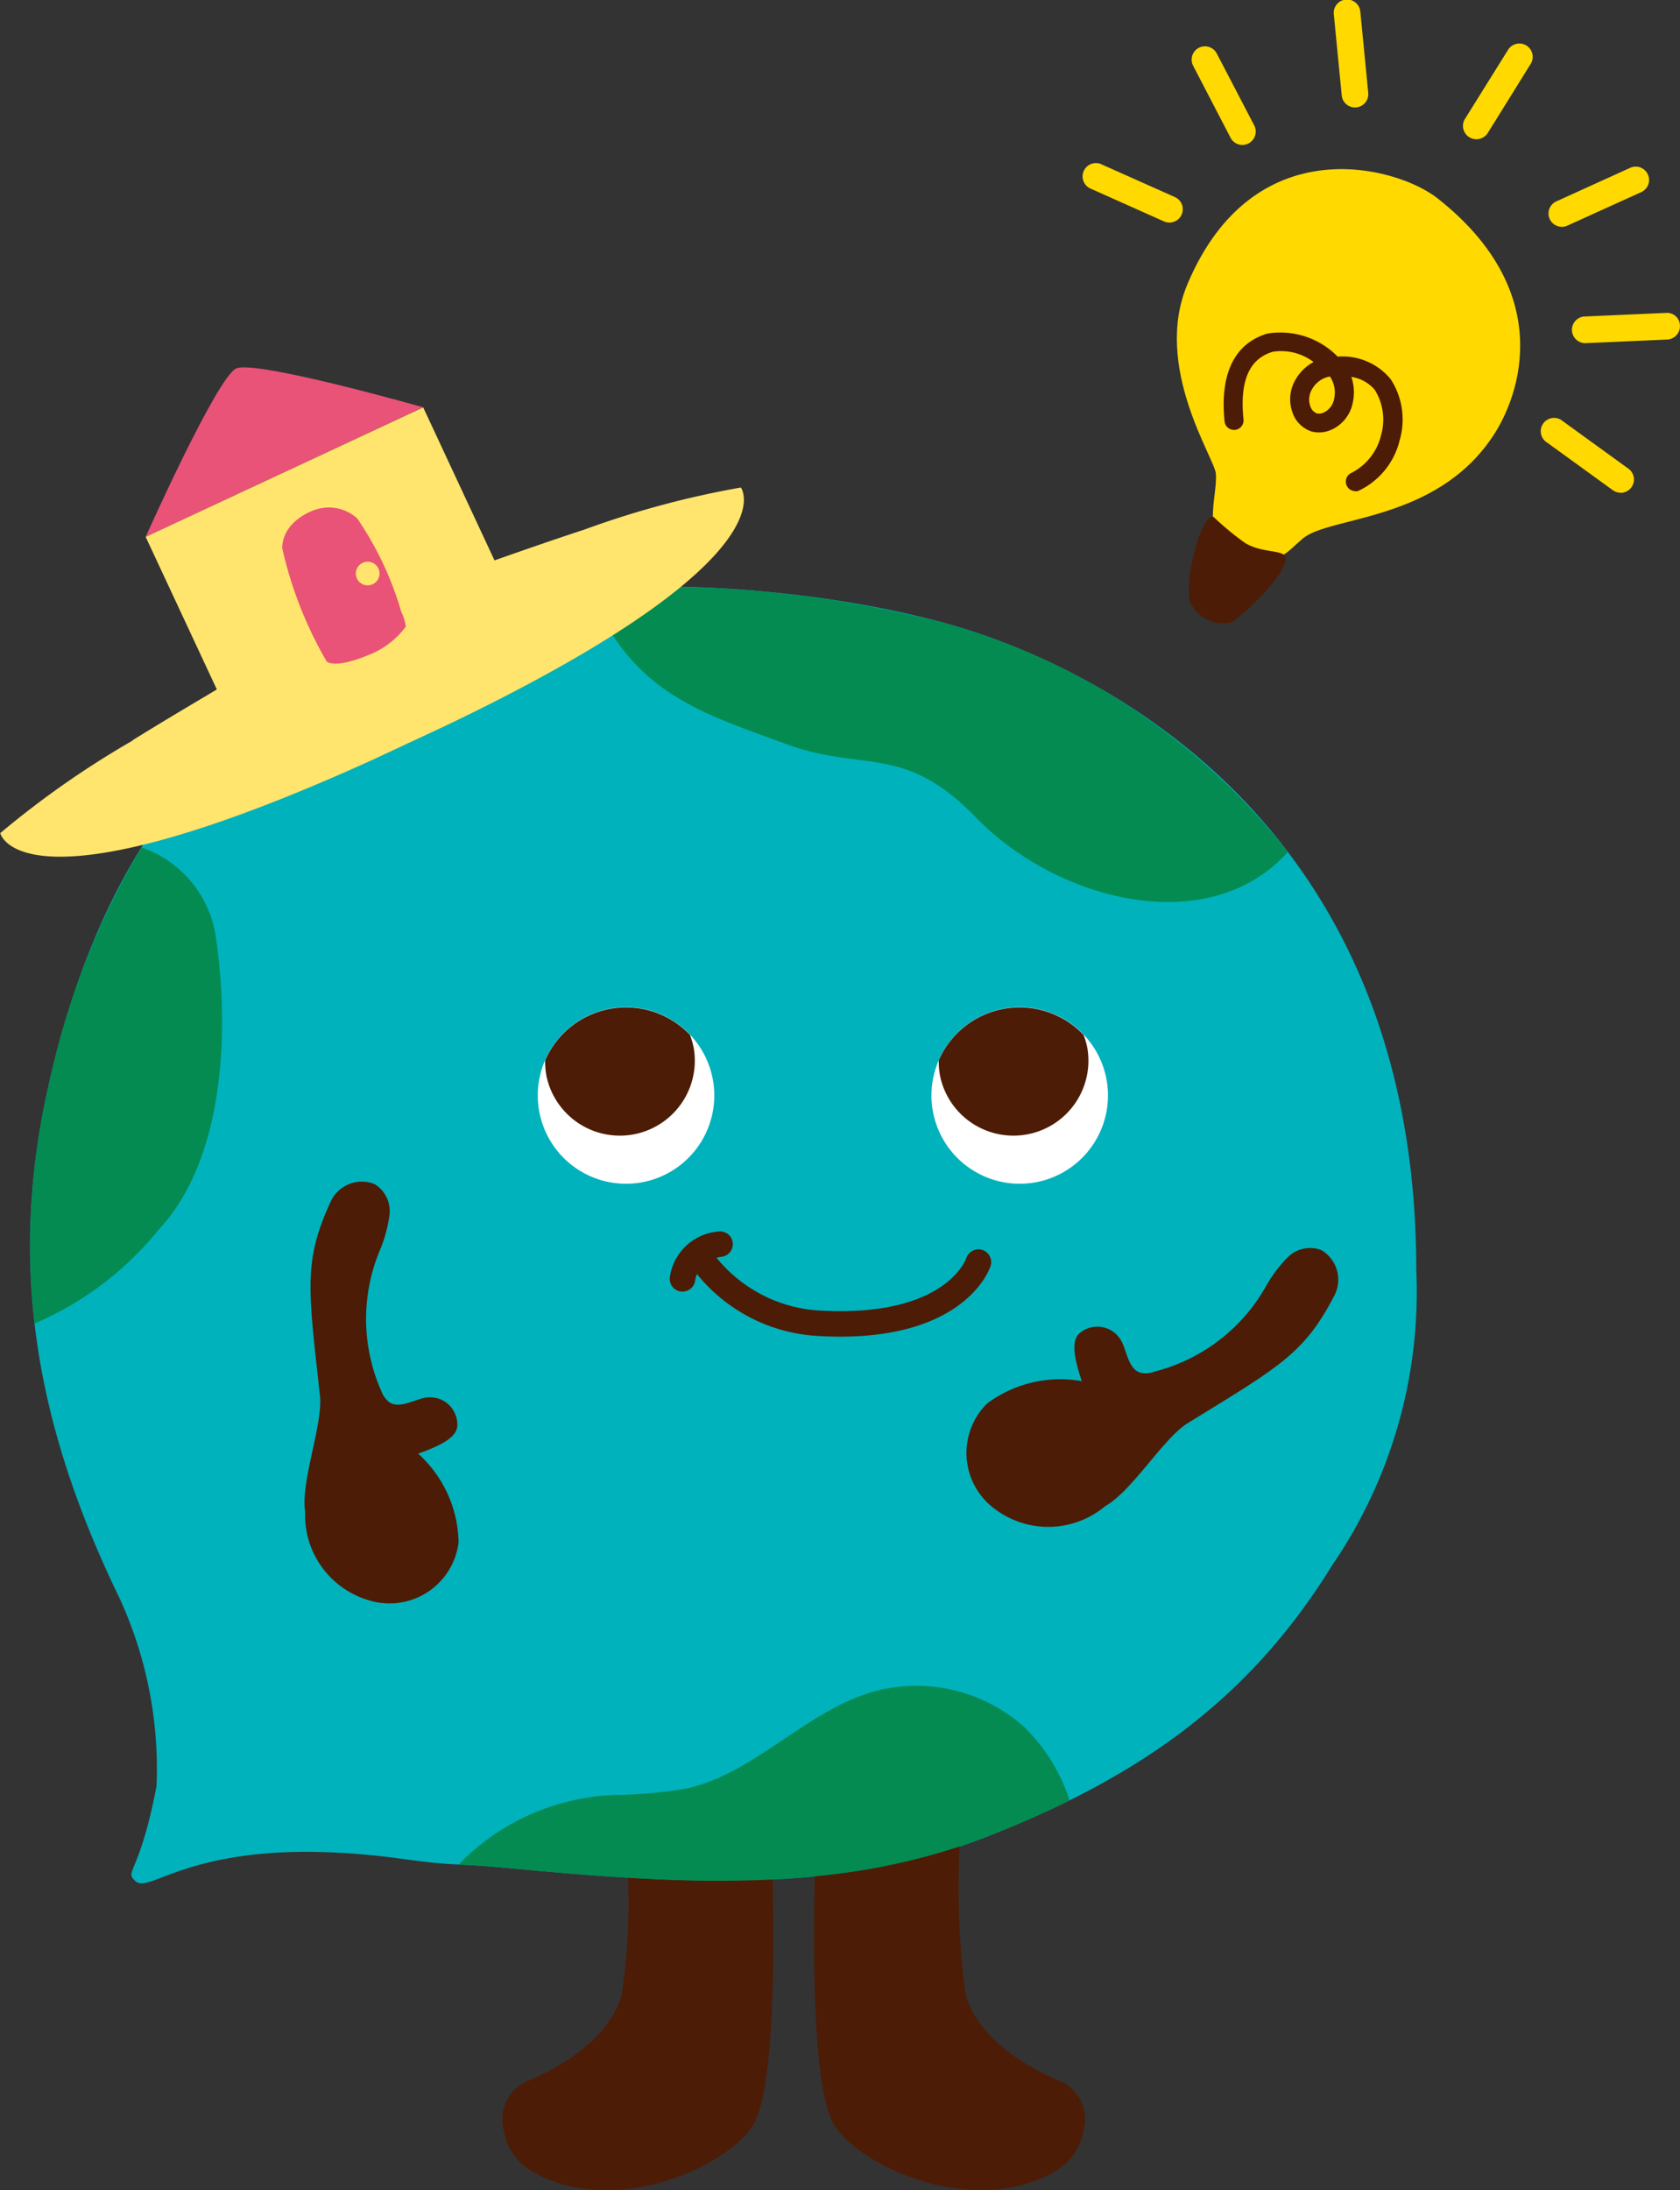 <svg id="グループ_250" data-name="グループ 250" xmlns="http://www.w3.org/2000/svg" xmlns:xlink="http://www.w3.org/1999/xlink" width="46.903" height="61.127" viewBox="0 0 46.903 61.127">
  <rect x="0" y="0" width="46.903" height="61.127" fill="#333333" stroke="none"/>
  <defs>
    <clipPath id="clip-path">
      <rect id="長方形_102" data-name="長方形 102" width="46.903" height="61.127" fill="none"/>
    </clipPath>
  </defs>
  <g id="グループ_249" data-name="グループ 249" transform="translate(0)">
    <g id="グループ_248" data-name="グループ 248" clip-path="url(#clip-path)">
      <path id="パス_1036" data-name="パス 1036" d="M157.917,442.215c.826-1.217,1.76-4.1-1.527-6.683-1.149-.9-5.133-1.971-6.975,2.4-.972,2.3.758,4.854.793,5.288.056.7-.5,1.888.675,2.238.238.072.457.233.7.19.573-.1.607-.235,1.049-.613.735-.63,3.683-.46,5.282-2.817" transform="translate(-116.263 -430.002)" fill="#ffd900"/>
      <path id="パス_1037" data-name="パス 1037" d="M154.3,444.4a.267.267,0,0,1-.137-.495,1.594,1.594,0,0,0,.856-1.066,1.572,1.572,0,0,0-.174-1.264,1.053,1.053,0,0,0-.655-.363,1.343,1.343,0,0,1,.038.723,1.042,1.042,0,0,1-.643.771.833.833,0,0,1-.5.031.842.842,0,0,1-.55-.565,1.084,1.084,0,0,1,.1-.892,1.278,1.278,0,0,1,.5-.484,1.5,1.5,0,0,0-1.138-.286c-.658.194-.926.809-.819,1.879a.266.266,0,1,1-.529.052c-.166-1.675.56-2.252,1.2-2.44a2.241,2.241,0,0,1,1.959.645,1.735,1.735,0,0,1,1.484.635,2.069,2.069,0,0,1,.246,1.7,2.1,2.1,0,0,1-1.1,1.386.273.273,0,0,1-.136.039m-.71-3.206-.04.008a.709.709,0,0,0-.456.341.564.564,0,0,0-.059.462.33.33,0,0,0,.188.22.32.32,0,0,0,.177-.018.518.518,0,0,0,.307-.39.794.794,0,0,0-.118-.622" transform="translate(-116.462 -430.692)" fill="#4d1c06"/>
      <path id="パス_1038" data-name="パス 1038" d="M150.2,445.91c-.337-.117-.791,1.61-.676,2.328a1.006,1.006,0,0,0,1.168.613c.238-.11,1.6-1.375,1.513-1.813-.047-.227-.668-.108-1.145-.414a8.025,8.025,0,0,1-.861-.714" transform="translate(-116.315 -431.48)" fill="#4d1c06"/>
      <path id="パス_1039" data-name="パス 1039" d="M162.214,440.19h.016l2.261-.1a.373.373,0,0,0,.356-.389.36.36,0,0,0-.388-.355l-2.262.1a.372.372,0,0,0,.016.745" transform="translate(-117.946 -430.613)" fill="#ffd900"/>
      <path id="パス_1040" data-name="パス 1040" d="M163.059,444.817a.372.372,0,0,0,.22-.673l-1.835-1.329a.372.372,0,1,0-.436.6l1.835,1.329a.366.366,0,0,0,.217.07" transform="translate(-117.815 -431.062)" fill="#ffd900"/>
      <path id="パス_1041" data-name="パス 1041" d="M161.448,436.322a.371.371,0,0,0,.154-.033l2.063-.936a.372.372,0,0,0-.308-.678l-2.062.936a.372.372,0,0,0,.154.711" transform="translate(-117.844 -429.991)" fill="#ffd900"/>
      <path id="パス_1042" data-name="パス 1042" d="M151.013,433.525a.367.367,0,0,0,.172-.043.372.372,0,0,0,.159-.5l-1.047-2.009a.371.371,0,1,0-.659.343l1.045,2.01a.373.373,0,0,0,.33.2" transform="translate(-116.327 -429.48)" fill="#ffd900"/>
      <path id="パス_1043" data-name="パス 1043" d="M148.507,436.187a.372.372,0,0,0,.153-.712l-2.069-.923a.372.372,0,0,0-.3.68l2.067.923a.39.39,0,0,0,.151.032" transform="translate(-115.86 -429.975)" fill="#ffd900"/>
      <path id="パス_1044" data-name="パス 1044" d="M154.761,432.28l.037,0a.371.371,0,0,0,.332-.407l-.22-2.254a.372.372,0,1,0-.74.072l.22,2.255a.371.371,0,0,0,.37.336" transform="translate(-116.931 -429.283)" fill="#ffd900"/>
      <path id="パス_1045" data-name="パス 1045" d="M158.7,433.354a.375.375,0,0,0,.317-.174l1.195-1.923a.372.372,0,1,0-.631-.394l-1.2,1.923a.372.372,0,0,0,.316.568" transform="translate(-117.481 -429.468)" fill="#ffd900"/>
      <path id="パス_1046" data-name="パス 1046" d="M114.691,476.315c-2.263-4.691-3.1-9.132-1.956-14.214s3.508-9.561,8.686-12.372c4.012-2.179,11.607-1.865,16.367-.557,3.65,1,13.138,5.122,13.138,18.038a13.506,13.506,0,0,1-2.338,8.239c-2.367,3.846-5.517,5.985-9.726,7.618s-8.826,1.26-13.322.843c-1.6-.148-1.336-.034-2.923-.252-5.654-.773-7.007,1.016-7.442.628-.341-.3.1-.144.581-2.657a11.4,11.4,0,0,0-1.064-5.315" transform="translate(-111.386 -431.776)" fill="#00b2bc"/>
      <path id="パス_1047" data-name="パス 1047" d="M123.2,473.139a.733.733,0,0,0,.2.287c.267.207.649-.023.978-.1a.762.762,0,0,1,.942.728c.016.314-.324.552-1.094.823a3.414,3.414,0,0,1,1.129,2.478,1.942,1.942,0,0,1-2.484,1.621,2.476,2.476,0,0,1-1.8-2.478c-.128-.851.5-2.437.414-3.235-.321-2.937-.471-3.739.281-5.378a.958.958,0,0,1,1.244-.531.885.885,0,0,1,.416.863,3.966,3.966,0,0,1-.242.921,4.973,4.973,0,0,0,.017,4" transform="translate(-112.552 -434.305)" fill="#4d1c06"/>
      <path id="パス_1048" data-name="パス 1048" d="M147.571,472.885a.761.761,0,0,1-.35.02c-.328-.083-.379-.528-.52-.836a.764.764,0,0,0-1.154-.3c-.259.181-.237.594.023,1.369a3.41,3.41,0,0,0-2.649.629,1.941,1.941,0,0,0,.245,2.956,2.476,2.476,0,0,0,3.062-.1c.752-.422,1.617-1.891,2.3-2.313,2.515-1.551,3.24-1.923,4.072-3.522a.959.959,0,0,0-.344-1.309.881.881,0,0,0-.935.2,3.845,3.845,0,0,0-.578.756,4.979,4.979,0,0,1-3.17,2.443" transform="translate(-115.368 -434.589)" fill="#4d1c06"/>
      <path id="パス_1049" data-name="パス 1049" d="M144.114,466.567a2.464,2.464,0,1,0-2.853-2,2.464,2.464,0,0,0,2.853,2" transform="translate(-115.219 -433.565)" fill="#fff"/>
      <path id="パス_1050" data-name="パス 1050" d="M141.49,463.561a2.126,2.126,0,0,1-.03-.4,2.462,2.462,0,0,1,4.042-.712,2.06,2.06,0,0,1,.11.39,2.093,2.093,0,0,1-4.122.726" transform="translate(-115.251 -433.565)" fill="#4d1c06"/>
      <path id="パス_1051" data-name="パス 1051" d="M131.45,466.567a2.464,2.464,0,1,0-2.854-2,2.464,2.464,0,0,0,2.854,2" transform="translate(-113.545 -433.565)" fill="#fff"/>
      <path id="パス_1052" data-name="パス 1052" d="M128.827,463.561a2.058,2.058,0,0,1-.03-.4,2.462,2.462,0,0,1,4.042-.712,2.129,2.129,0,0,1,.11.39,2.093,2.093,0,0,1-4.122.726" transform="translate(-113.577 -433.565)" fill="#4d1c06"/>
      <path id="パス_1053" data-name="パス 1053" d="M132.807,470.17a1.489,1.489,0,0,1,1.364-1.279.355.355,0,1,1,.075.706.914.914,0,0,0-.134.027,4,4,0,0,0,2.835,1.471c3.5.211,4.11-1.383,4.138-1.461a.356.356,0,0,1,.677.223c-.029.085-.678,1.969-4.2,1.969-.206,0-.422-.006-.649-.021a4.67,4.67,0,0,1-3.349-1.727.666.666,0,0,0-.048.174.355.355,0,0,1-.352.316l-.043,0a.357.357,0,0,1-.312-.4" transform="translate(-114.107 -434.519)" fill="#4d1c06"/>
      <path id="パス_1054" data-name="パス 1054" d="M115.335,456.538a3.115,3.115,0,0,1,2.074,2.484c.378,2.547.281,6.18-1.6,8.192a8.991,8.991,0,0,1-3.456,2.611,19.568,19.568,0,0,1,.385-6.614,21.6,21.6,0,0,1,2.6-6.673" transform="translate(-111.386 -432.886)" fill="#038b52"/>
      <path id="パス_1055" data-name="パス 1055" d="M143.073,486.7c-.756.374-1.551.72-2.387,1.045-4.21,1.634-8.825,1.259-13.321.843-.7-.065-1.041-.08-1.338-.093.026-.033.052-.069.081-.1a6.382,6.382,0,0,1,4.375-1.849,12.817,12.817,0,0,0,1.888-.176c1.945-.432,3.359-2.2,5.28-2.721a4.513,4.513,0,0,1,4.158,1.007,5.02,5.02,0,0,1,1.264,2.046" transform="translate(-113.211 -436.45)" fill="#038b52"/>
      <path id="パス_1056" data-name="パス 1056" d="M130.212,448.2a32.4,32.4,0,0,1,9.954.975,18.4,18.4,0,0,1,9.551,6.384c-2.217,2.455-6.441,1.367-8.712-.973-2.009-2.071-3.115-1.245-5.294-2.044-2.436-.894-4.36-1.45-5.5-4.343" transform="translate(-113.764 -431.776)" fill="#038b52"/>
      <path id="パス_1057" data-name="パス 1057" d="M123.692,442.213s-4.685-1.332-5.222-1.083-2.526,4.7-2.526,4.7Z" transform="translate(-111.878 -430.845)" fill="#e95377"/>
      <path id="パス_1058" data-name="パス 1058" d="M114.957,451.677c.937-.581,1.821-1.1,2.355-1.419L115.325,446l7.748-3.614,1.991,4.27c.59-.209,1.52-.535,2.52-.864a25.642,25.642,0,0,1,4.358-1.17s.377.495-.465,1.574-2.9,2.741-7.784,5.077l-1.019.475-1.017.475c-4.926,2.237-7.525,2.748-8.892,2.7s-1.5-.655-1.5-.655a25.7,25.7,0,0,1,3.7-2.586" transform="translate(-111.258 -431.015)" fill="#ffe56d"/>
      <path id="パス_1059" data-name="パス 1059" d="M121.571,449.889a11.1,11.1,0,0,1-1.231-3.14l0-.065c.053-.721.862-.993.862-.993a1.18,1.18,0,0,1,1.231.221,9.143,9.143,0,0,1,1.23,2.609,1.364,1.364,0,0,1,.126.409,2.333,2.333,0,0,1-.968.764c-1.068.455-1.253.2-1.253.2" transform="translate(-112.459 -431.442)" fill="#e95377"/>
      <path id="パス_1060" data-name="パス 1060" d="M122.738,447.818a.33.33,0,1,0,.159-.438.329.329,0,0,0-.159.438" transform="translate(-112.772 -431.671)" fill="#ffe56d"/>
      <path id="パス_1061" data-name="パス 1061" d="M141.675,492.784c.149.573.7,1.587,2.557,2.4a1.166,1.166,0,0,1,.745,1.39,1.66,1.66,0,0,1-.756,1.14c-2.2,1.305-5.235.008-6.114-1.129-.2-.255-.778-1-.64-7.081a18.337,18.337,0,0,0,4.043-.833,23,23,0,0,0,.165,4.113" transform="translate(-114.72 -437.134)" fill="#4d1c06"/>
      <path id="パス_1062" data-name="パス 1062" d="M134.965,489.723c.13,6-.444,6.741-.641,7-.88,1.137-3.918,2.433-6.115,1.128a1.657,1.657,0,0,1-.756-1.14,1.167,1.167,0,0,1,.745-1.391c1.856-.811,2.408-1.827,2.558-2.4a17.231,17.231,0,0,0,.171-3.241,36.5,36.5,0,0,0,4.038.048" transform="translate(-113.395 -437.267)" fill="#4d1c06"/>
    </g>
  </g>
</svg>
